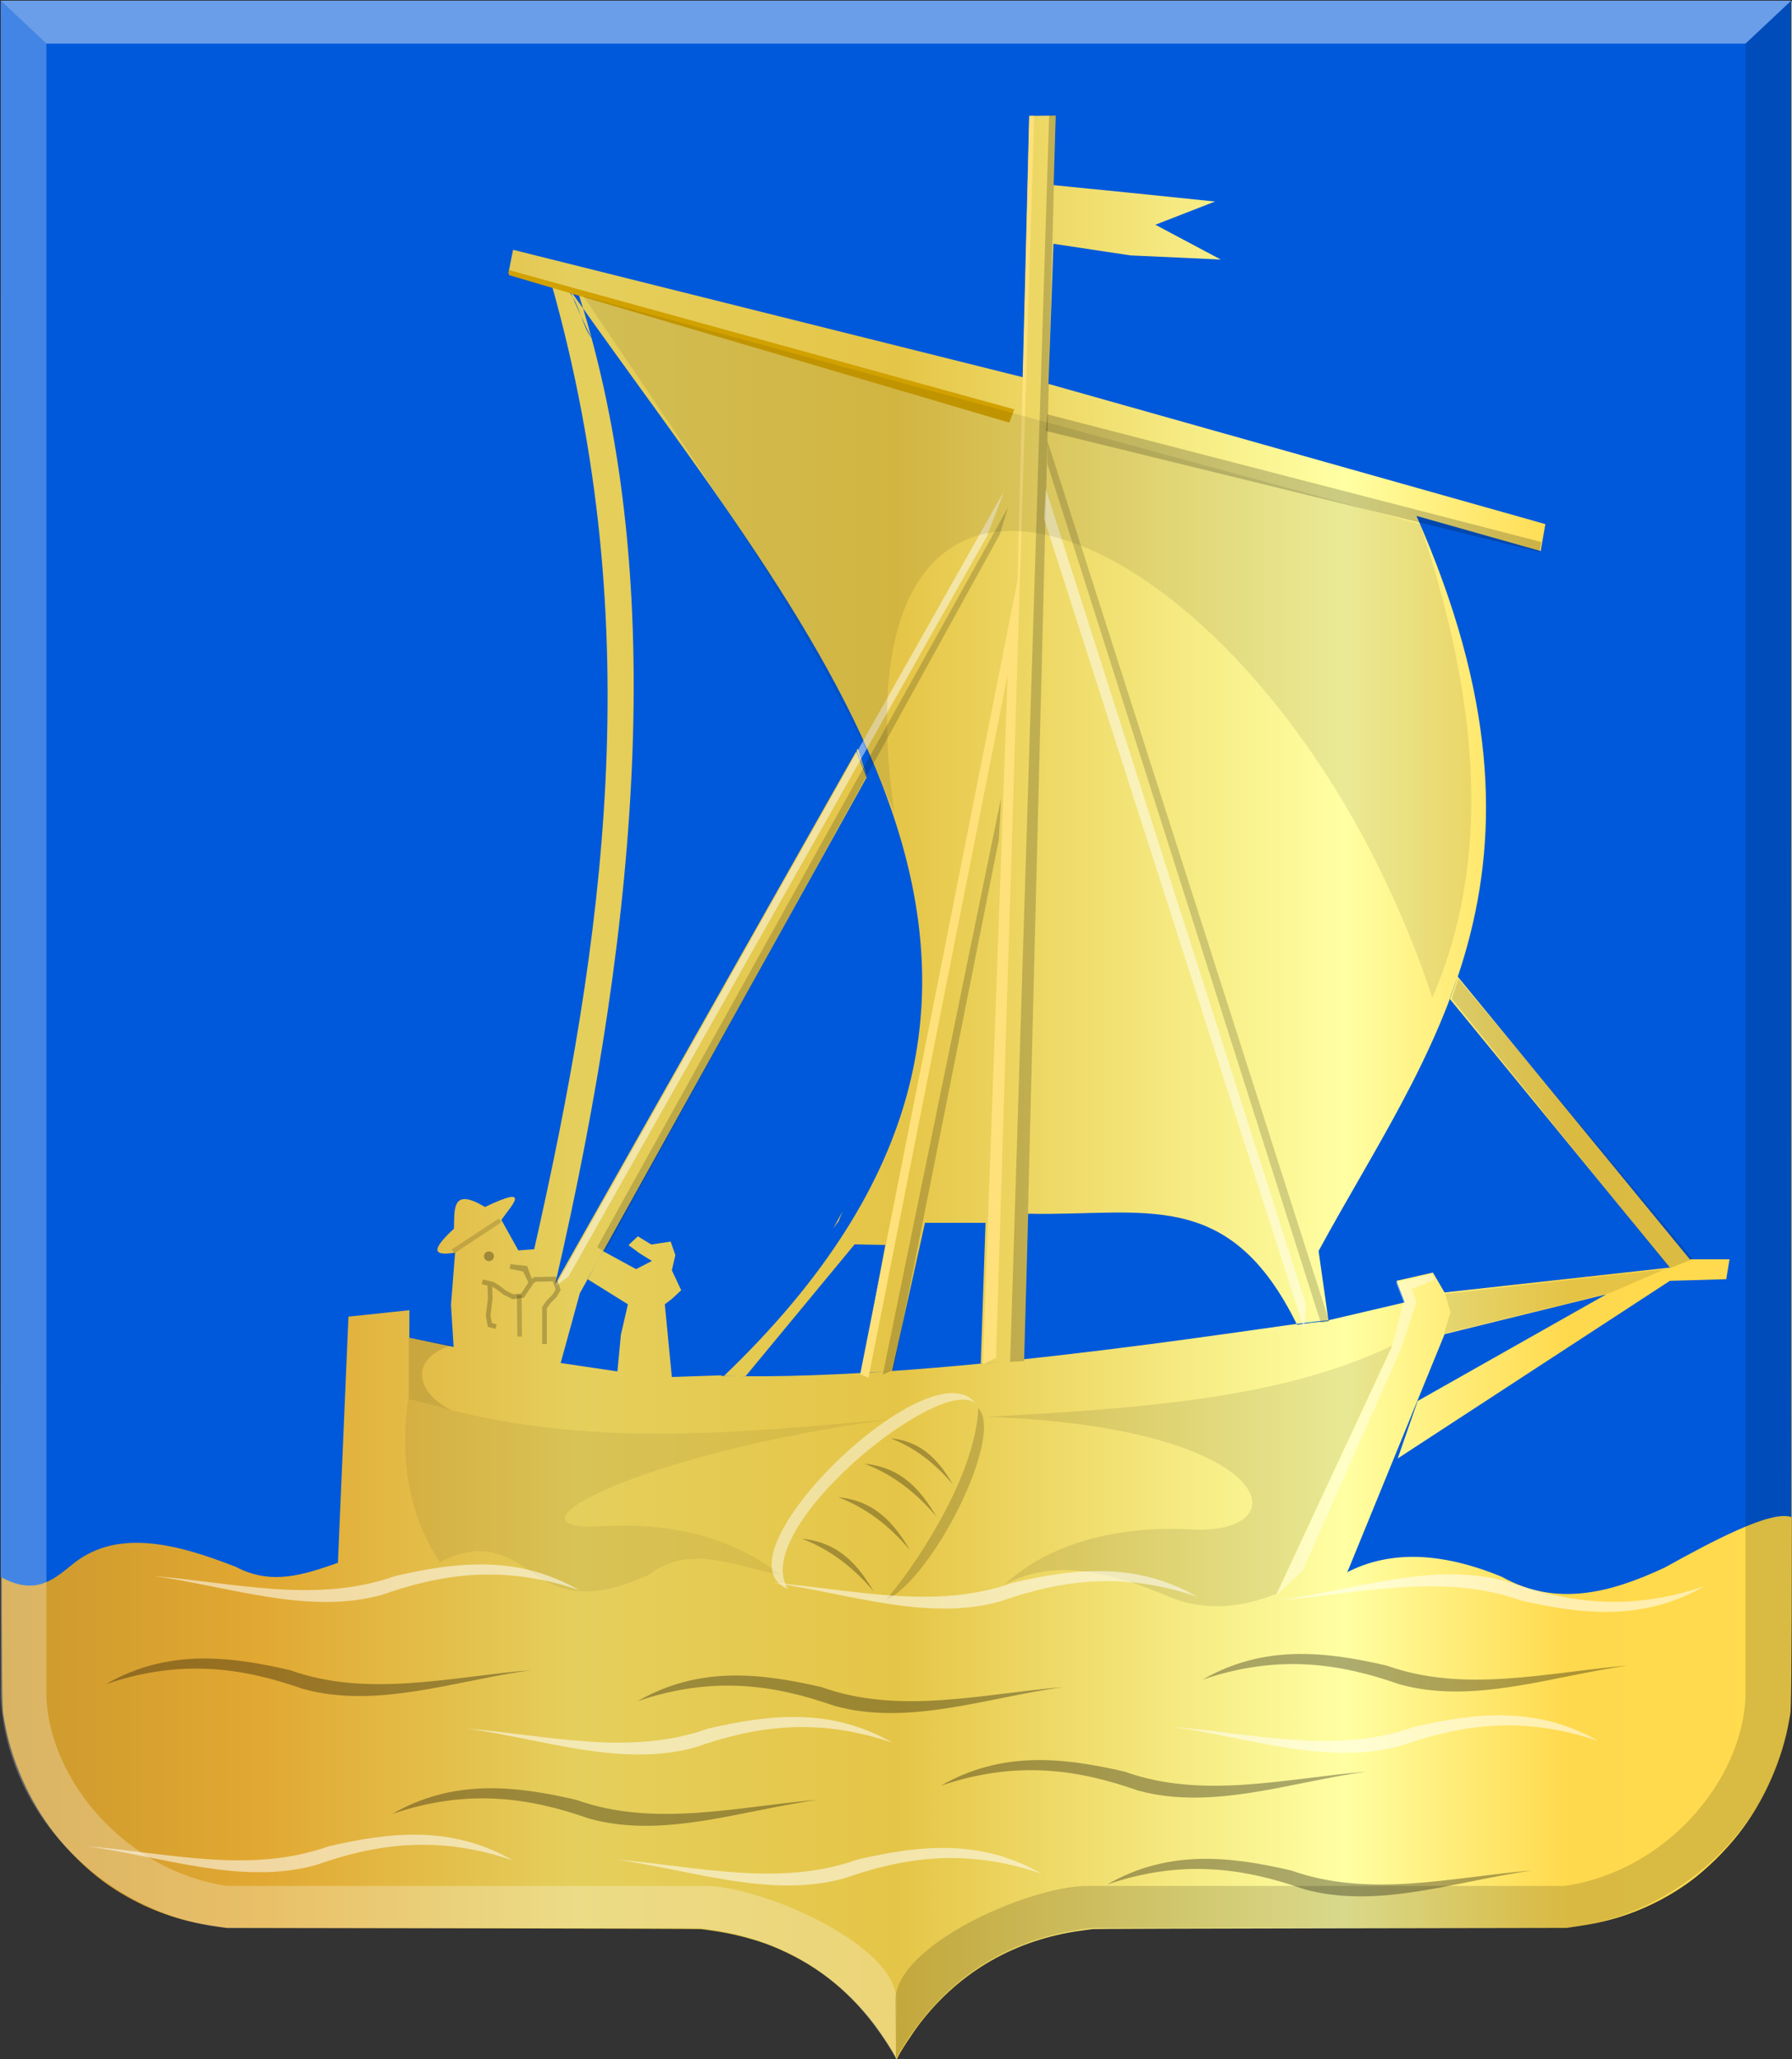 <?xml version="1.0" encoding="UTF-8" standalone="no"?>
<!-- Created with Inkscape (http://www.inkscape.org/) -->

<svg
   xmlns:dc="http://purl.org/dc/elements/1.1/"
   xmlns:cc="http://creativecommons.org/ns#"
   xmlns:rdf="http://www.w3.org/1999/02/22-rdf-syntax-ns#"
   xmlns:svg="http://www.w3.org/2000/svg"
   xmlns="http://www.w3.org/2000/svg"
   xmlns:xlink="http://www.w3.org/1999/xlink"
   xmlns:sodipodi="http://sodipodi.sourceforge.net/DTD/sodipodi-0.dtd"
   xmlns:inkscape="http://www.inkscape.org/namespaces/inkscape"
   width="386.219"
   height="443.562"
   id="svg7261"
   version="1.1"
   inkscape:version="0.48.4 r9939"
   sodipodi:docname="Vlieland_wapen_1816.svg">
  <rect width="100%" height="100%" fill="#333333" stroke="none"/>
  <defs
     id="defs7263">
    <linearGradient
       inkscape:collect="always"
       xlink:href="#linearGradient21651"
       id="linearGradient4421"
       gradientUnits="userSpaceOnUse"
       x1="0"
       y1="174.07"
       x2="30"
       y2="174.07"
       gradientTransform="translate(0,158.891)" />
    <linearGradient
       id="linearGradient21651">
      <stop
         id="stop21653"
         offset="0"
         style="stop-color:#cc992d;stop-opacity:1;" />
      <stop
         id="stop21655"
         offset="0.143"
         style="stop-color:#e1a832;stop-opacity:1;" />
      <stop
         style="stop-color:#e5cf5c;stop-opacity:1;"
         offset="0.321"
         id="stop21657" />
      <stop
         id="stop21659"
         offset="0.5"
         style="stop-color:#e5c547;stop-opacity:1;" />
      <stop
         style="stop-color:#ffffa3;stop-opacity:1;"
         offset="0.75"
         id="stop21661" />
      <stop
         id="stop21663"
         offset="0.875"
         style="stop-color:#ffd94d;stop-opacity:1;" />
      <stop
         style="stop-color:#ffdb4e;stop-opacity:1;"
         offset="1"
         id="stop21665" />
    </linearGradient>
    <linearGradient
       gradientUnits="userSpaceOnUse"
       y2="174.07"
       x2="30"
       y1="174.07"
       x1="0"
       id="linearGradient4379"
       xlink:href="#linearGradient21651"
       inkscape:collect="always" />
    <linearGradient
       id="linearGradient4070-8-2-8-8-7-0-6-5">
      <stop
         style="stop-color:#a3a3a3;stop-opacity:1;"
         offset="0"
         id="stop4072-1-2-6-4-1-4-7-9" />
      <stop
         style="stop-color:#b0b0b0;stop-opacity:1;"
         offset="0.143"
         id="stop4074-8-0-7-0-4-8-7-1" />
      <stop
         id="stop4076-6-1-0-3-7-5-9-8"
         offset="0.321"
         style="stop-color:#d1d1d1;stop-opacity:1;" />
      <stop
         style="stop-color:#bdbdbd;stop-opacity:1;"
         offset="0.5"
         id="stop4078-0-2-8-7-6-7-6-1" />
      <stop
         id="stop4080-2-7-1-8-8-3-4-7"
         offset="0.75"
         style="stop-color:#e5e5e5;stop-opacity:1;" />
      <stop
         style="stop-color:#cccccc;stop-opacity:1;"
         offset="0.875"
         id="stop4082-4-7-8-3-2-3-1-8" />
      <stop
         id="stop4084-9-0-3-1-3-0-9-6"
         offset="1"
         style="stop-color:#cccccc;stop-opacity:1;" />
    </linearGradient>
    <linearGradient
       gradientUnits="userSpaceOnUse"
       y2="204.963"
       x2="29.643"
       y1="204.963"
       x1="3.214"
       id="linearGradient4389"
       xlink:href="#linearGradient4070-8-2-8-8-7-0-6-5"
       inkscape:collect="always"
       gradientTransform="translate(336.429,486.112)" />
    <linearGradient
       inkscape:collect="always"
       xlink:href="#linearGradient21651"
       id="linearGradient3856"
       x1="158.608"
       y1="443.887"
       x2="544.477"
       y2="443.887"
       gradientUnits="userSpaceOnUse" />
  </defs>
  <sodipodi:namedview
     id="base"
     pagecolor="#ffffff"
     bordercolor="#666666"
     borderopacity="1.0"
     inkscape:pageopacity="0.0"
     inkscape:pageshadow="2"
     inkscape:zoom="0.98994949"
     inkscape:cx="276.20658"
     inkscape:cy="134.35139"
     inkscape:document-units="px"
     inkscape:current-layer="layer1"
     showgrid="false"
     fit-margin-top="0"
     fit-margin-left="0"
     fit-margin-right="0"
     fit-margin-bottom="0"
     inkscape:window-width="1600"
     inkscape:window-height="837"
     inkscape:window-x="-8"
     inkscape:window-y="-8"
     inkscape:window-maximized="1" />
  <g
     inkscape:label="Laag 1"
     inkscape:groupmode="layer"
     id="layer1"
     transform="translate(-158.281,-221.969)">
    <path
       style="fill:url(#linearGradient3856);fill-opacity:1.0"
       d="m 351.352,665.346 c 0,-0.488 -3.01,-5.166 -4.888,-7.602 -5.838,-7.568 -13.026,-13.022 -21.832,-16.569 -3.644,-1.469 -8.551,-2.734 -12.888,-3.325 -1.001,-0.139 -2.076,-0.284 -2.387,-0.331 -0.31,-0.039 -23.424,-0.13 -51.36,-0.168 l -50.796,-0.091 -1.823,-0.264 c -2.714,-0.392 -4.498,-0.724 -6.529,-1.216 -6.514,-1.579 -13.026,-4.629 -18.429,-8.629 -3.529,-2.611 -7.506,-6.524 -10.384,-10.218 -5.495,-7.048 -9.469,-16.067 -10.869,-24.667 -0.589,-3.62 -0.557,7.728 -0.56,-187.173 l 0,-182.846 192.934,0 192.934,0 0,182.846 c 0,194.902 0.027,183.553 -0.559,187.173 -1.399,8.6 -5.374,17.619 -10.868,24.667 -2.881,3.694 -6.856,7.607 -10.384,10.218 -5.411,4.004 -11.91,7.048 -18.431,8.629 -2.03,0.492 -3.816,0.825 -6.526,1.216 l -1.824,0.264 -50.796,0.091 c -27.937,0.039 -51.05,0.13 -51.36,0.168 -0.313,0.039 -1.389,0.196 -2.391,0.331 -14.209,1.933 -26.127,8.762 -34.718,19.895 -1.697,2.201 -4.567,6.614 -4.923,7.573 -0.094,0.266 -0.34,0.287 -0.34,0.026 z"
       id="path15028-58-4-5-2-4-5-1-5-1-1-1-1-8-2-7"
       inkscape:connector-curvature="0" />
    <path
       style="fill:#0059da;fill-opacity:1;stroke:none"
       d="m 158.441,561.651 c 7.23,4.04 11.143,0.784 15.089,-2.399 9.431,-8.044 22.178,-5.032 35.608,0.253 7.763,4.098 14.865,1.587 21.971,-0.884 l 2.273,-53.033 13.132,-1.389 -0.011,5.932 9.545,1.995 -0.569,-9.063 0.884,-11.238 c -3.722,0.532 -6.169,0.273 -0.253,-5.177 0.163,-4.001 -0.599,-9.096 6.692,-4.672 10.411,-4.992 5.626,-0.243 3.536,2.778 l 3.662,6.566 3.409,-0.253 c 15.029,-66.178 24.697,-133.548 3.788,-207.713 l 0.126,0.166 5.682,1.854 c 18.908,59.281 13.684,132.352 -5.051,213.142 l 65.196,-115.307 1.973,6.111 -61.866,111.216 -1.768,6.44 -2.371,8.602 12.229,1.809 0.749,-7.886 1.515,-6.566 -8.713,-5.43 3.409,-5.998 7.071,3.851 3.409,-1.768 -2.652,-1.641 -2.399,-1.768 2.02,-1.894 2.904,1.768 4.167,-0.631 1.01,2.904 -0.758,3.283 2.02,4.293 -1.894,1.768 -1.641,1.263 1.515,15.657 11.238,-0.379 c 76.658,-83.454 25.324,-153.499 -28.457,-223.288 -2.071,-2.687 -2.717,-7.249 -4.788,-9.937 -0.902,-1.17 -3.231,-0.465 -4.131,-1.635 l -9.091,-2.525 1.01,-5.051 109.917,27.464 1.364,-56.303 5.663,-0.068 -0.433,14.986 15.67,1.562 19.107,1.964 -12.857,5 14.107,7.5 -19.464,-0.893 -16.607,-2.5 -1.071,30.179 107.09,30.202 -1.01,5.808 -26.769,-7.576 c 34.275,77.699 2.213,115.386 -21.097,158.351 l 2.143,15.089 c -2.133,0.139 -4.415,0.427 -6.786,0.804 -14.69,-29.924 -32.988,-23.39 -57.964,-23.918 l -0.848,31.328 -9.358,0.982 1.027,-30.357 -13.048,0 -7.084,31.913 -6.608,0.513 5.139,-27.657 -6.612,-0.126 -23.527,28.438 -4.598,-0.134 c 88.299,-84.564 20.693,-157.286 -33.304,-234.018 25.155,63.336 100.521,95.918 57.98,200.718 l -25.371,33.326 c 50.09,1.335 126.411,-12.216 130.605,-11.901 l 16.786,-3.929 -1.786,-4.643 7.857,-1.786 2.5,4.286 48.571,-5.357 -47.463,-57.904 1.742,-4.769 50.007,60.887 8.571,0 -0.714,4.286 -12.143,0.357 -58.658,38.261 4.293,-12.374 40.659,-22.981 -34.85,8.586 -20.961,51.265 c 9.104,-4.682 20.19,-4.41 33.335,1.01 11.701,6.536 23.402,3.462 35.103,-2.02 9.853,-5.456 22.871,-12.455 27.243,-10.859 l 0,-326.654 -385.91,0 z"
       id="path6982"
       inkscape:connector-curvature="0"
       sodipodi:nodetypes="cccccccccccccccccccccccccccccccccccccccccccssccccccccccccccccccccccccccccccccccccccccccccccccccccccccc" />
    <path
       style="fill:#000000;fill-opacity:0.061;stroke:none"
       d="m 246.261,523.139 c -1.67,12.695 -0.248,24.677 6.819,35.355 8.753,-4.709 14.513,-1.637 19.951,2.273 8.756,6.498 16.908,3.946 25.001,0.505 9.012,-7.005 18.901,-1.735 28.537,0 -11.232,-8.855 -25.296,-11.308 -38.379,-10.544 -23.878,1.394 6.823,-15.613 62.118,-23.044 -34.069,2.98 -68.017,6.844 -104.046,-4.546 z"
       id="path6984"
       inkscape:connector-curvature="0"
       sodipodi:nodetypes="cccccscc" />
    <path
       style="fill:#000000;fill-opacity:0.09;stroke:none"
       d="m 371.014,527.18 c 31.546,-1.806 63.083,-3.626 87.378,-15.405 L 433.391,565.313 c -7.997,3.09 -15.994,3.882 -23.991,0.253 -12.064,-5.012 -23.868,-7.94 -34.598,-2.273 9.843,-9.141 24.923,-12.71 40.152,-11.872 24.076,1.325 18.54,-22.093 -43.94,-24.241 z"
       id="path6986"
       inkscape:connector-curvature="0"
       sodipodi:nodetypes="cccccsc" />
    <path
       style="fill:#ffffff;fill-opacity:0.467;stroke:none"
       d="m 328.135,564.26 c -16.792,-6.724 30.783,-52.697 40.357,-40 -7.58,-6.396 -48.917,27.157 -40.357,40 z"
       id="path6988"
       inkscape:connector-curvature="0"
       sodipodi:nodetypes="ccc" />
    <path
       style="fill:#000000;fill-opacity:0.17;stroke:none"
       d="m 369.12,525.286 c -0.436,12.761 -10.958,30.656 -19.824,41.29 9.826,-4.435 25.583,-35.284 19.824,-41.29 z"
       id="path6990"
       inkscape:connector-curvature="0"
       sodipodi:nodetypes="ccc" />
    <path
       style="fill:#000000;fill-opacity:0.288;stroke:none"
       d="m 344.624,537.281 c 6.042,2.281 11.108,6.222 15.468,11.364 -3.388,-5.676 -7.479,-10.602 -15.468,-11.364 z"
       id="path6992"
       inkscape:connector-curvature="0"
       sodipodi:nodetypes="ccc" />
    <path
       style="fill:#000000;fill-opacity:0.288;stroke:none"
       d="m 350.212,531.789 c 5.253,2.003 9.657,5.462 13.448,9.975 -2.946,-4.982 -6.502,-9.306 -13.448,-9.975 z"
       id="path6992-2"
       inkscape:connector-curvature="0"
       sodipodi:nodetypes="ccc" />
    <path
       style="fill:#000000;fill-opacity:0.288;stroke:none"
       d="m 338.911,544.479 c 6.042,2.281 11.108,6.222 15.468,11.364 -3.388,-5.676 -7.479,-10.602 -15.468,-11.364 z"
       id="path6992-7"
       inkscape:connector-curvature="0"
       sodipodi:nodetypes="ccc" />
    <path
       style="fill:#000000;fill-opacity:0.288;stroke:none"
       d="m 331.145,553.444 c 6.042,2.281 11.108,6.222 15.468,11.364 -3.388,-5.676 -7.479,-10.602 -15.468,-11.364 z"
       id="path6992-26"
       inkscape:connector-curvature="0"
       sodipodi:nodetypes="ccc" />
    <path
       style="fill:#ffe17b;fill-opacity:1;stroke:none"
       d="m 343.671,518.01 33.929,-171.071 2.5,-100 1.071,0 -8.214,267.5 -2.857,1.429 5.357,-148.571 -30,151.429 z"
       id="path7026"
       inkscape:connector-curvature="0" />
    <path
       style="fill:#000000;fill-opacity:0.189;stroke:none"
       d="m 350.811,517.078 22.728,-114.147 0.505,-9.091 -25.506,124.249 z"
       id="path7028"
       inkscape:connector-curvature="0" />
    <path
       style="fill:#000000;fill-opacity:0.189;stroke:none"
       d="m 379.028,515.153 6.76,-268.291 -1.389,-0.126 -8.407,268.596 z"
       id="path7030"
       inkscape:connector-curvature="0" />
    <path
       style="fill:#ffffff;fill-opacity:0.481;stroke:none"
       d="m 374.742,327.653 -96.786,171.429 2.857,-2.143 90.179,-159.464 z"
       id="path7032"
       inkscape:connector-curvature="0" />
    <path
       style="fill:#000000;fill-opacity:0.175;stroke:none"
       d="m 286.982,490.625 1.578,1.01 85.232,-154.616 1.753,-5.794 -3.393,6.161 z"
       id="path7034"
       inkscape:connector-curvature="0" />
    <path
       style="fill:#ffffff;fill-opacity:0.481;stroke:none"
       d="m 439.385,508.367 -56.071,-174.643 0.357,-6.429 56.071,175.714 z"
       id="path7036"
       inkscape:connector-curvature="0" />
    <path
       style="fill:#000000;fill-opacity:0.165;stroke:none"
       d="m 384.028,321.939 58.929,185 1.786,-0.357 -60.714,-189.643 z"
       id="path7038"
       inkscape:connector-curvature="0" />
    <path
       style="fill:#d1a100;fill-opacity:1;stroke:none"
       d="m 376.885,310.153 -108.929,-30 0,1.071 107.857,31.786 z"
       id="path7040"
       inkscape:connector-curvature="0" />
    <path
       style="fill:#000000;fill-opacity:0.203;stroke:none"
       d="m 384.028,311.225 -0.357,3.571 106.429,26.071 0.357,-2.143 z"
       id="path7042"
       inkscape:connector-curvature="0" />
    <path
       style="fill:#000000;fill-opacity:0.142;stroke:none"
       d="m 471.171,437.117 46.964,58.036 5,-1.964 -50.536,-60.357 z"
       id="path7044"
       inkscape:connector-curvature="0" />
    <path
       style="fill:#ffffff;fill-opacity:0.392;stroke:none"
       d="m 459.15,498.264 1.641,4.167 -2.652,9.975 -24.749,53.159 5.682,-5.303 21.213,-47.856 3.283,-9.975 -1.01,-2.778 4.924,-2.02 -0.505,-1.263 z"
       id="path7046"
       inkscape:connector-curvature="0" />
    <path
       style="fill:#000000;fill-opacity:0.104;stroke:none"
       d="m 469.757,500.663 1.136,4.041 -1.389,4.546 35.987,-8.839 11.617,-5.051 z"
       id="path7048"
       inkscape:connector-curvature="0" />
    <path
       style="fill:#000000;fill-opacity:0.113;stroke:none"
       d="m 246.387,510.133 0,13.132 9.344,2.525 c -7.582,-3.443 -9.646,-11.203 0,-14.016 z"
       id="path7050"
       inkscape:connector-curvature="0"
       sodipodi:nodetypes="ccccc" />
    <path
       style="fill:none;stroke:#000000;stroke-width:1px;stroke-linecap:butt;stroke-linejoin:miter;stroke-opacity:0.226"
       d="m 265.188,507.742 -1.339,-0.357 -0.357,-2.054 0.446,-3.661 -0.089,-3.125 -1.607,-0.446 2.143,0.446 1.161,0.714 1.518,1.161 1.786,0.893 2.054,-0.268 1.786,-2.679 -1.161,-3.214 -3.304,-0.357 3.125,0.625 1.339,2.768 0.893,-0.625 4.196,-0.089 0.804,2.321 -0.804,1.339 -1.25,1.25 -0.893,1.25 0,7.857"
       id="path7052"
       inkscape:connector-curvature="0" />
    <path
       style="fill:none;stroke:#000000;stroke-width:1px;stroke-linecap:butt;stroke-linejoin:miter;stroke-opacity:0.198"
       d="m 270.278,509.885 -0.089,-8.929"
       id="path7054"
       inkscape:connector-curvature="0" />
    <path
       sodipodi:type="arc"
       style="opacity:0.968;fill:#000000;fill-opacity:0.311;stroke:none"
       id="path7056"
       sodipodi:cx="-549.77679"
       sodipodi:cy="129.48215"
       sodipodi:rx="0.4017857"
       sodipodi:ry="0.58035713"
       d="m -549.375,129.482 c 0,0.321 -0.18,0.58 -0.402,0.58 -0.222,0 -0.402,-0.26 -0.402,-0.58 0,-0.321 0.18,-0.58 0.402,-0.58 0.222,0 0.402,0.26 0.402,0.58 z"
       transform="matrix(2.667,0,0,1.808,1729.92,258.478)" />
    <path
       style="fill:none;stroke:#000000;stroke-width:1px;stroke-linecap:butt;stroke-linejoin:miter;stroke-opacity:0.151"
       d="m 255.903,491.537 10.179,-6.696"
       id="path7058"
       inkscape:connector-curvature="0" />
    <path
       style="fill:#000000;fill-opacity:0.321;stroke:none"
       d="m 181.106,584.758 c 13.216,-7.598 26.432,-6.076 39.648,-3.03 16.839,6.021 34.56,1.458 52.023,0 -16.501,2.296 -33.353,8.446 -49.245,4.041 -12.52,-4.391 -25.897,-6.642 -42.426,-1.01 z"
       id="path7060"
       inkscape:connector-curvature="0"
       sodipodi:nodetypes="ccccc" />
    <path
       style="fill:#000000;fill-opacity:0.321;stroke:none"
       d="m 361.049,606.637 c 13.216,-7.598 26.432,-6.076 39.648,-3.03 16.839,6.021 34.56,1.458 52.023,0 -16.501,2.296 -33.353,8.446 -49.245,4.041 -12.52,-4.391 -25.897,-6.642 -42.426,-1.01 z"
       id="path7060-4"
       inkscape:connector-curvature="0"
       sodipodi:nodetypes="ccccc" />
    <path
       style="fill:#000000;fill-opacity:0.321;stroke:none"
       d="m 242.835,612.708 c 13.216,-7.598 26.432,-6.076 39.648,-3.03 16.839,6.021 34.56,1.458 52.023,0 -16.501,2.296 -33.353,8.446 -49.245,4.041 -12.52,-4.391 -25.897,-6.642 -42.426,-1.01 z"
       id="path7060-7"
       inkscape:connector-curvature="0"
       sodipodi:nodetypes="ccccc" />
    <path
       style="fill:#000000;fill-opacity:0.321;stroke:none"
       d="m 417.478,583.779 c 13.216,-7.598 26.432,-6.076 39.648,-3.03 16.839,6.021 34.56,1.458 52.023,0 -16.501,2.296 -33.353,8.446 -49.245,4.041 -12.52,-4.391 -25.897,-6.642 -42.426,-1.01 z"
       id="path7060-1"
       inkscape:connector-curvature="0"
       sodipodi:nodetypes="ccccc" />
    <path
       style="fill:#000000;fill-opacity:0.321;stroke:none"
       d="m 295.692,588.422 c 13.216,-7.598 26.432,-6.076 39.648,-3.03 16.839,6.021 34.56,1.458 52.023,0 -16.501,2.296 -33.353,8.446 -49.245,4.041 -12.52,-4.391 -25.897,-6.642 -42.426,-1.01 z"
       id="path7060-3"
       inkscape:connector-curvature="0"
       sodipodi:nodetypes="ccccc" />
    <path
       style="fill:#000000;fill-opacity:0.321;stroke:none"
       d="m 396.9,627.911 c 13.216,-7.598 26.432,-6.076 39.648,-3.03 16.839,6.021 34.56,1.458 52.023,0 -16.501,2.296 -33.353,8.446 -49.245,4.041 -12.52,-4.391 -25.897,-6.642 -42.426,-1.01 z"
       id="path7060-2"
       inkscape:connector-curvature="0"
       sodipodi:nodetypes="ccccc" />
    <path
       style="fill:#ffffff;fill-opacity:0.542;stroke:none"
       d="m 283.078,564.494 c -13.216,-7.598 -26.432,-6.076 -39.648,-3.03 -16.839,6.021 -34.56,1.458 -52.023,0 16.501,2.296 33.353,8.446 49.245,4.041 12.52,-4.391 25.897,-6.642 42.426,-1.01 z"
       id="path7060-16"
       inkscape:connector-curvature="0"
       sodipodi:nodetypes="ccccc" />
    <path
       style="fill:#ffffff;fill-opacity:0.542;stroke:none"
       d="m 416.292,565.922 c -13.216,-7.598 -26.432,-6.076 -39.648,-3.03 -16.839,6.021 -34.56,1.458 -52.023,0 16.501,2.296 33.353,8.446 49.245,4.041 12.52,-4.391 25.897,-6.642 42.426,-1.01 z"
       id="path7060-16-3"
       inkscape:connector-curvature="0"
       sodipodi:nodetypes="ccccc" />
    <path
       style="fill:#ffffff;fill-opacity:0.542;stroke:none"
       d="m 502.72,596.994 c -13.216,-7.598 -26.432,-6.076 -39.648,-3.03 -16.839,6.021 -34.56,1.458 -52.023,0 16.501,2.296 33.353,8.446 49.245,4.041 12.52,-4.391 25.897,-6.642 42.426,-1.01 z"
       id="path7060-16-8"
       inkscape:connector-curvature="0"
       sodipodi:nodetypes="ccccc" />
    <path
       style="fill:#ffffff;fill-opacity:0.542;stroke:none"
       d="m 350.578,597.351 c -13.216,-7.598 -26.432,-6.076 -39.648,-3.03 -16.839,6.021 -34.56,1.458 -52.023,0 16.501,2.296 33.353,8.446 49.245,4.041 12.52,-4.391 25.897,-6.642 42.426,-1.01 z"
       id="path7060-16-32"
       inkscape:connector-curvature="0"
       sodipodi:nodetypes="ccccc" />
    <path
       style="fill:#ffffff;fill-opacity:0.542;stroke:none"
       d="m 382.72,625.565 c -13.216,-7.598 -26.432,-6.076 -39.648,-3.03 -16.839,6.021 -34.56,1.458 -52.023,0 16.501,2.296 33.353,8.446 49.245,4.041 12.52,-4.391 25.897,-6.642 42.426,-1.01 z"
       id="path7060-16-86"
       inkscape:connector-curvature="0"
       sodipodi:nodetypes="ccccc" />
    <path
       style="fill:#ffffff;fill-opacity:0.542;stroke:none"
       d="m 268.792,622.708 c -13.216,-7.598 -26.432,-6.076 -39.648,-3.03 -16.839,6.021 -34.56,1.458 -52.023,0 16.501,2.296 33.353,8.446 49.245,4.041 12.52,-4.391 25.897,-6.642 42.426,-1.01 z"
       id="path7060-16-0"
       inkscape:connector-curvature="0"
       sodipodi:nodetypes="ccccc" />
    <path
       style="fill:#ffffff;fill-opacity:0.542;stroke:none"
       d="m 525.578,563.67 c -13.216,7.598 -26.432,6.076 -39.648,3.03 -16.839,-6.021 -34.56,-1.458 -52.023,0 16.501,-2.296 33.353,-8.446 49.245,-4.041 12.52,4.391 25.897,6.642 42.426,1.01 z"
       id="path7060-16-1"
       inkscape:connector-curvature="0"
       sodipodi:nodetypes="ccccc" />
    <path
       style="opacity:0.385;fill:#ffffff;fill-opacity:0.689;stroke:#000000;stroke-width:0.125px;stroke-linecap:butt;stroke-linejoin:miter;stroke-opacity:0"
       d="m 158.443,222.119 9.841,9.243 0,356.198 c 0.712,17.757 16.871,37.391 38.905,40.658 l 102.951,0 c 12.337,0 41.353,12.664 41.353,24.655 l -0.134,12.442 c -11.246,-19.654 -27.119,-26.373 -42.251,-28.018 l 0,0 -101.916,0 c -24.521,-2.371 -47.38,-23.011 -48.746,-49.737 z"
       id="path15042-78-6-1-2-6-8-9-4-0-8-24-7-1-2-8-2"
       inkscape:connector-curvature="0"
       sodipodi:nodetypes="cccccccccccc" />
    <path
       style="opacity:0.194;fill:#000000;fill-opacity:0.783;stroke:#000000;stroke-width:0.125px;stroke-linecap:butt;stroke-linejoin:miter;stroke-opacity:0"
       d="m 544.318,222.115 -9.842,9.243 0,356.2 c -0.711,17.758 -16.868,37.392 -38.904,40.658 l -102.953,0 c -12.339,0 -41.353,12.664 -41.353,24.655 l 0.134,12.442 c 11.247,-19.656 27.118,-26.374 42.252,-28.017 l 0,0 101.915,0 c 24.523,-2.372 47.38,-23.012 48.746,-49.738 z"
       id="path15042-7-9-9-7-1-6-9-1-7-9-4-99-4-5-3-6-6"
       inkscape:connector-curvature="0"
       sodipodi:nodetypes="cccccccccccc" />
    <path
       style="fill:#ffffff;fill-opacity:0.415;stroke:#000000;stroke-width:0.125px;stroke-linecap:butt;stroke-linejoin:miter;stroke-opacity:0"
       d="m 544.33,222.119 -9.853,9.243 -366.194,0 -9.841,-9.243 z"
       id="path15070-7-8-1-6-3-6-8-6-0-9-37-0-2-8-0-0"
       inkscape:connector-curvature="0" />
    <path
       style="fill:#000000;fill-opacity:0.085;stroke:none"
       d="m 284.015,285.753 c 24.432,36.43 50.476,72.408 66.976,111.056 -14.867,-104.031 81.761,-62.797 115.994,40.049 16.063,-36.898 5.597,-76.876 -2.617,-102.01 z"
       id="path7205"
       inkscape:connector-curvature="0"
       sodipodi:nodetypes="ccccc" />
  </g>
</svg>
